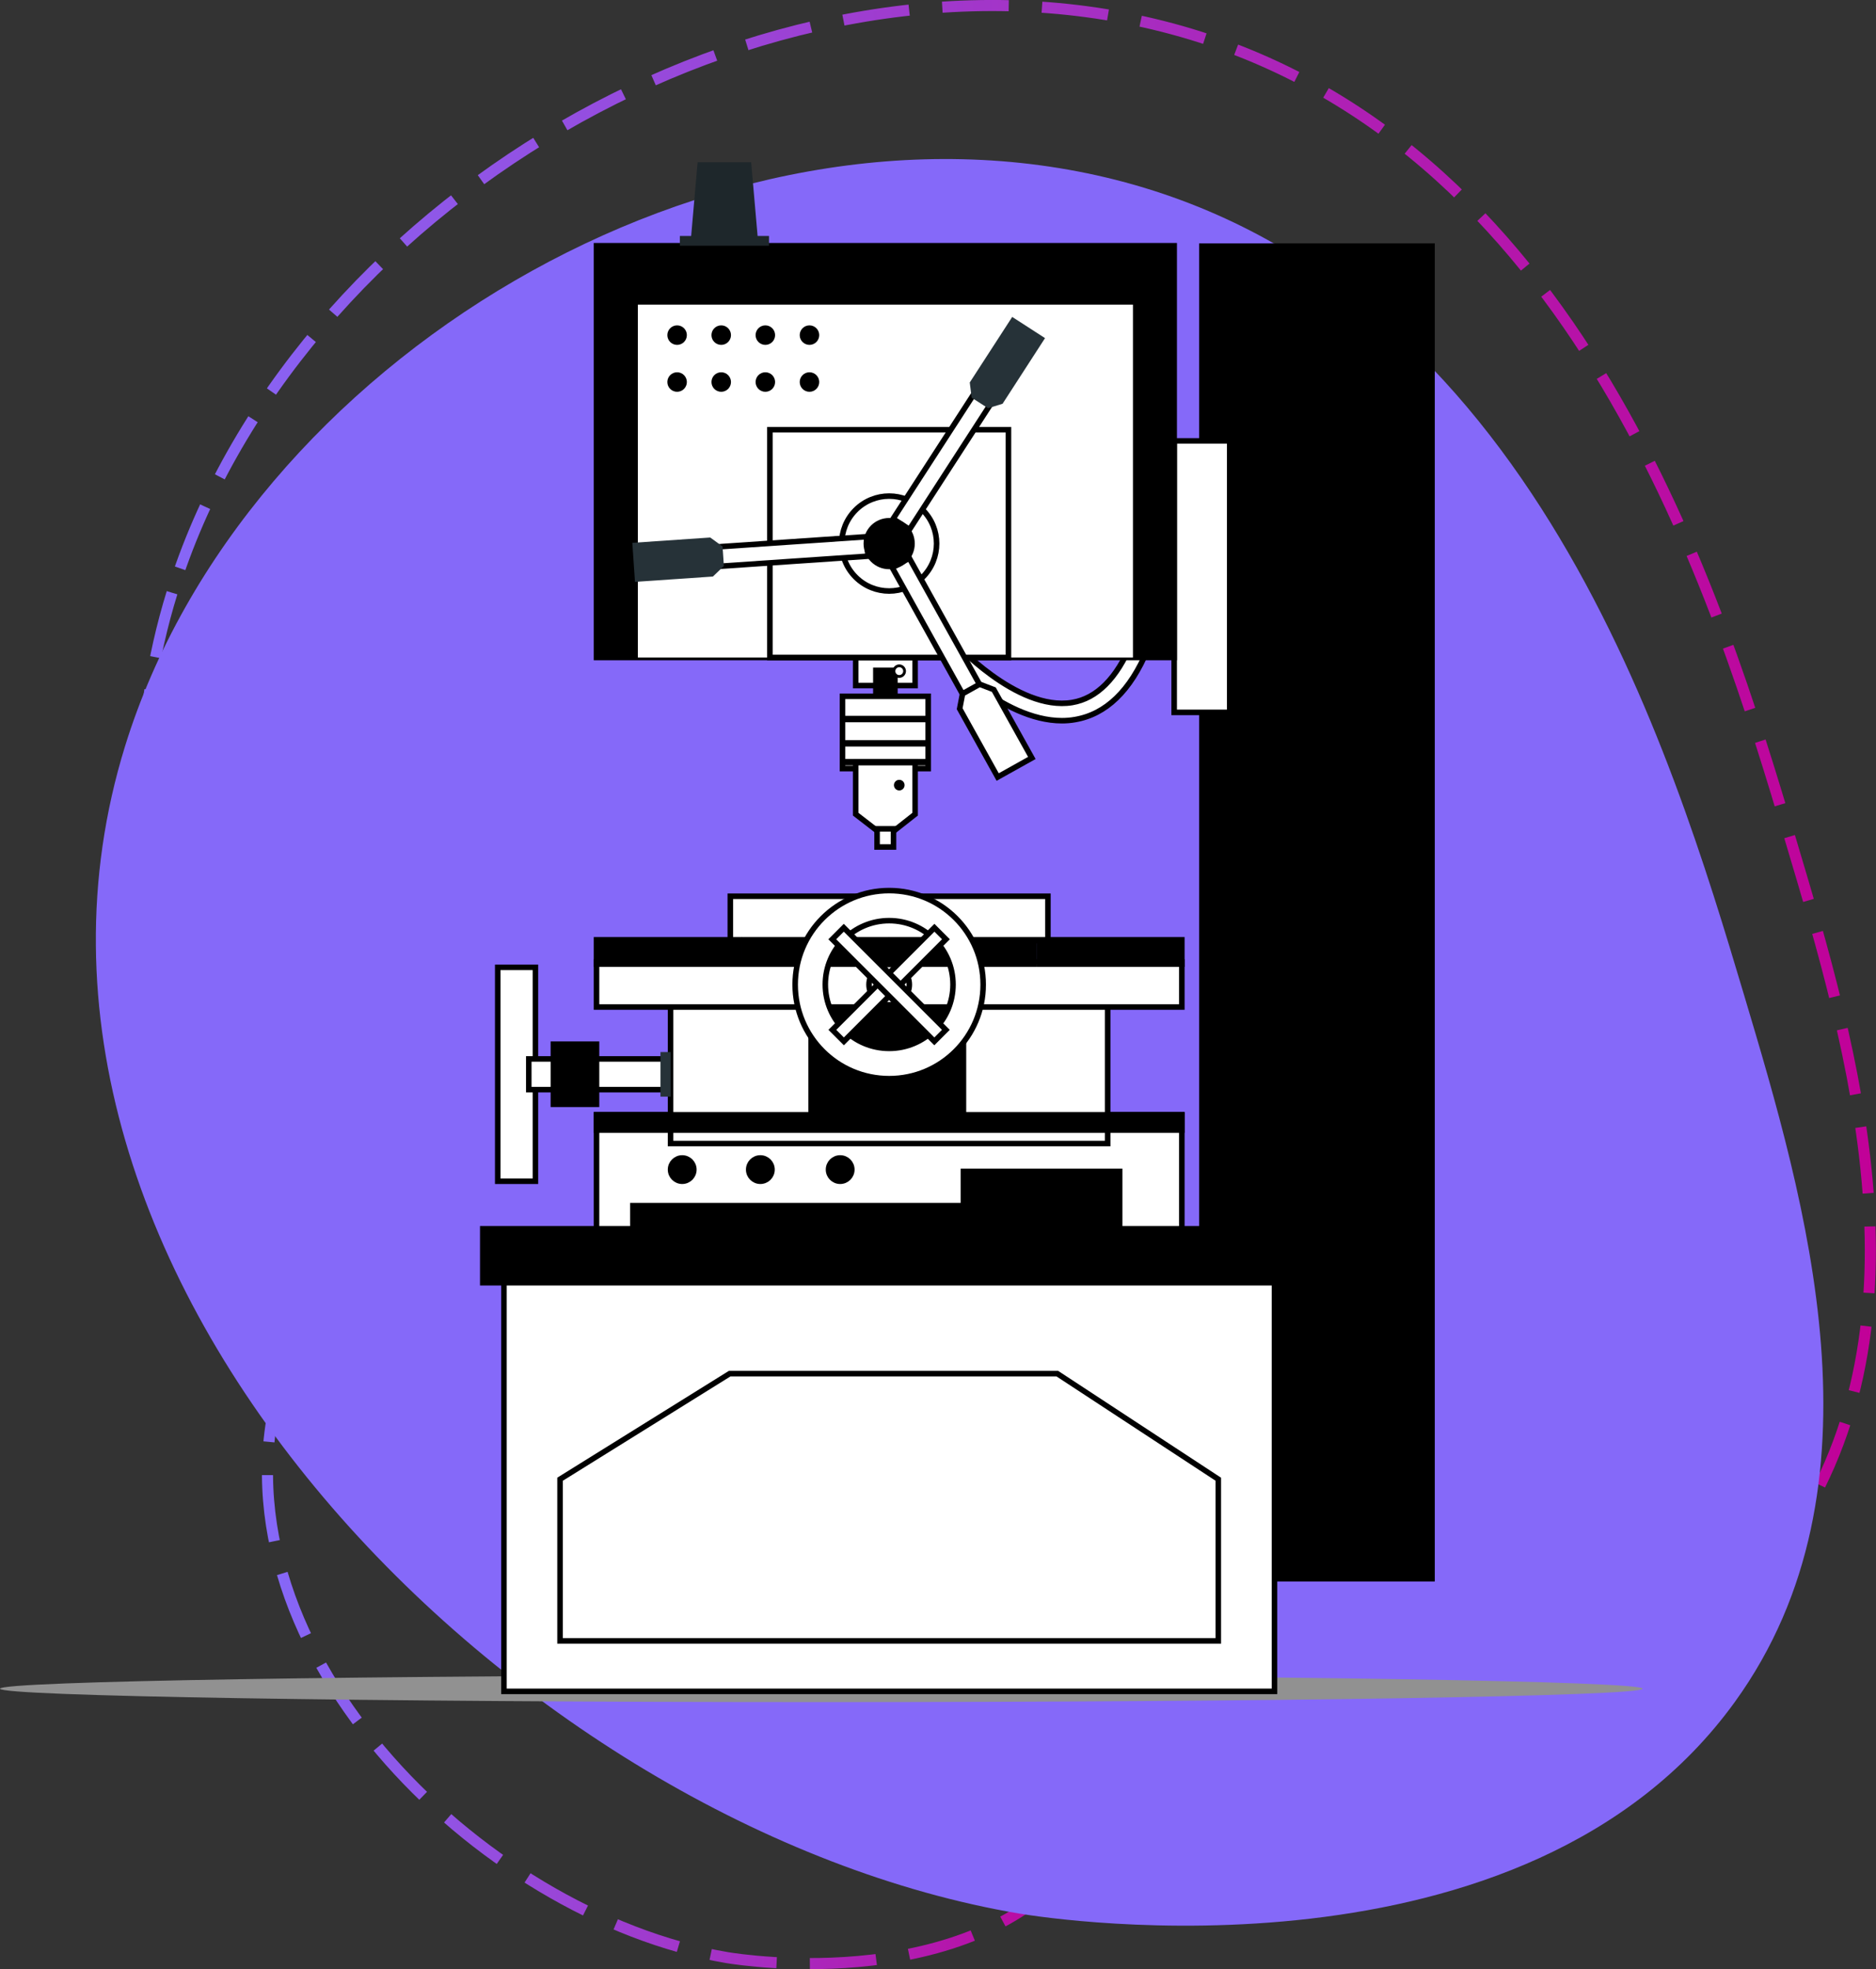 <?xml version="1.0" encoding="UTF-8"?>
<svg xmlns="http://www.w3.org/2000/svg" xmlns:xlink="http://www.w3.org/1999/xlink" viewBox="0 0 169.23 177.57">
  <rect x="0" y="0" width="169.23" height="177.57" fill="#333333" stroke="none"/>
  <defs>
    <style>
      .cls-1, .cls-2, .cls-3 {
        fill: #fff;
      }

      .cls-4, .cls-2 {
        stroke-width: .5px;
      }

      .cls-4, .cls-2, .cls-5, .cls-3, .cls-6 {
        stroke-miterlimit: 10;
      }

      .cls-4, .cls-2, .cls-3 {
        stroke: #000;
      }

      .cls-7 {
        isolation: isolate;
      }

      .cls-5 {
        stroke: url(#linear-gradient-2);
      }

      .cls-5, .cls-6 {
        fill: none;
        stroke-dasharray: 0 0 6 3;
      }

      .cls-3 {
        stroke-width: .25px;
      }

      .cls-8 {
        fill: #8569f9;
      }

      .cls-6 {
        stroke: url(#linear-gradient);
      }

      .cls-9 {
        fill: #1e272b;
      }

      .cls-10 {
        fill: #919191;
        mix-blend-mode: multiply;
      }

      .cls-11 {
        fill: #263238;
      }
    </style>
    <linearGradient id="linear-gradient" x1="12.38" y1="80.15" x2="169.23" y2="80.15" gradientUnits="userSpaceOnUse">
      <stop offset="0" stop-color="#8569f9"></stop>
      <stop offset="1" stop-color="#c10097"></stop>
    </linearGradient>
    <linearGradient id="linear-gradient-2" x1="23.63" y1="137.43" x2="102.18" y2="137.43" xlink:href="#linear-gradient"></linearGradient>
  </defs>
  <g class="cls-7">
    <g id="Layer_2" data-name="Layer 2">
      <g id="Layer_1-2" data-name="Layer 1">
        <path class="cls-6" d="M15.52,53.45C.71,101.32,51.18,151.14,96.2,158.72c2.92,.49,45.63,7.08,64.54-19.09,14.06-19.45,6.39-45.12,.8-63.84-6.42-21.47-19.09-63.88-56.65-73.41C68.71-6.8,26.24,18.78,15.52,53.45Z"></path>
        <path class="cls-5" d="M25.44,124.15c-7.37,23.82,17.74,48.61,40.15,52.38,1.45,.24,22.7,3.52,32.12-9.5,7-9.68,3.18-22.45,.4-31.77-3.19-10.69-9.5-31.79-28.19-36.53-18-4.57-39.13,8.16-44.47,25.41Z"></path>
        <path class="cls-8" d="M11.28,67.29c-14.81,47.87,35.66,97.69,80.68,105.27,2.92,.49,45.63,7.08,64.54-19.09,14.06-19.45,6.39-45.12,.8-63.84-6.42-21.47-19.09-63.88-56.65-73.41C64.47,7.05,22.01,32.62,11.28,67.29Z"></path>
        <g>
          <path class="cls-2" d="M95.8,64.99c-5.46,0-10.81-5.93-11.05-6.2l1.16-1.04c.06,.06,5.81,6.43,10.81,5.6,2.22-.37,4.03-2.18,5.36-5.38l1.44,.6c-1.55,3.72-3.76,5.85-6.55,6.32-.39,.07-.79,.1-1.18,.1Z"></path>
          <rect class="cls-2" x="77.19" y="57.38" width="5.36" height="4.44"></rect>
          <rect x="78.76" y="60.2" width="2.22" height="4.44"></rect>
          <rect class="cls-2" x="76" y="62.79" width="7.73" height="6.52"></rect>
          <polygon class="cls-2" points="82.55 73.42 80.66 74.91 79.12 74.91 77.19 73.42 77.19 68.73 82.55 68.73 82.55 73.42"></polygon>
          <rect x="75.99" y="68.44" width="7.73" height=".58"></rect>
          <rect x="76" y="66.74" width="7.73" height=".58"></rect>
          <rect x="76" y="64.55" width="7.73" height=".58"></rect>
          <rect class="cls-2" x="79.12" y="74.74" width="1.48" height="1.64"></rect>
          <circle class="cls-3" cx="81.12" cy="60.52" r=".48"></circle>
          <circle cx="81.12" cy="70.8" r=".48"></circle>
          <rect class="cls-2" x="44.9" y="87.23" width="3.4" height="19.29"></rect>
          <rect class="cls-2" x="47.7" y="95.49" width="14.15" height="2.77"></rect>
          <rect x="108.17" y="21.95" width="21.26" height="120.66"></rect>
          <rect class="cls-11" x="75.79" y="93" width="8.84" height="49.62"></rect>
          <path class="cls-10" d="M0,152.28c0,.67,33.17,1.21,74.09,1.21s74.09-.54,74.09-1.21-33.17-1.21-74.09-1.21-74.09,.54-74.09,1.21Z"></path>
          <rect class="cls-2" x="53.81" y="100.53" width="52.8" height="16.38"></rect>
          <rect class="cls-2" x="60.49" y="90.62" width="39.43" height="12.5"></rect>
          <rect class="cls-2" x="65.88" y="80.82" width="28.65" height="4"></rect>
          <rect class="cls-2" x="45.46" y="114.26" width="69.51" height="38.26"></rect>
          <polygon class="cls-2" points="109.9 133.39 95.38 123.87 65.82 123.87 50.52 133.39 50.52 147.97 109.9 147.97 109.9 133.39"></polygon>
          <rect class="cls-4" x="73.17" y="89.91" width="13.74" height="10.8"></rect>
          <rect x="43.3" y="110.56" width="73.83" height="5.36"></rect>
          <rect class="cls-2" x="53.81" y="86.75" width="52.8" height="4.06"></rect>
          <g>
            <rect class="cls-4" x="53.81" y="84.75" width="12.84" height="2.19"></rect>
            <rect class="cls-4" x="67.13" y="84.75" width="12.84" height="2.19"></rect>
            <rect class="cls-4" x="80.45" y="84.75" width="12.84" height="2.19"></rect>
            <rect class="cls-4" x="93.77" y="84.75" width="12.84" height="2.19"></rect>
          </g>
          <rect class="cls-4" x="53.81" y="100.53" width="52.8" height="1.38"></rect>
          <rect class="cls-4" x="86.91" y="105.63" width="14.09" height="4.93"></rect>
          <rect class="cls-4" x="57.09" y="108.72" width="30.59" height="1.84"></rect>
          <circle class="cls-4" cx="61.54" cy="105.47" r="1.05"></circle>
          <circle class="cls-4" cx="68.59" cy="105.47" r="1.05"></circle>
          <path class="cls-4" d="M76.84,105.47c0,.58-.47,1.05-1.05,1.05s-1.05-.47-1.05-1.05,.47-1.05,1.05-1.05,1.05,.47,1.05,1.05Z"></path>
          <g>
            <path class="cls-2" d="M80.21,80.31c-4.68,0-8.48,3.79-8.48,8.48s3.79,8.48,8.48,8.48,8.48-3.79,8.48-8.48-3.79-8.48-8.48-8.48Zm0,14.23c-3.18,0-5.76-2.58-5.76-5.76s2.58-5.76,5.76-5.76,5.76,2.58,5.76,5.76-2.58,5.76-5.76,5.76Z"></path>
            <circle class="cls-2" cx="80.21" cy="88.79" r="1.82"></circle>
            <rect class="cls-2" x="73.7" y="88.05" width="13.02" height="1.47" transform="translate(-39.29 82.72) rotate(-45)"></rect>
            <rect class="cls-2" x="79.47" y="82.27" width="1.47" height="13.02" transform="translate(-39.29 82.72) rotate(-45)"></rect>
          </g>
          <rect class="cls-2" x="105.92" y="39.76" width="5.01" height="24.48"></rect>
          <rect class="cls-4" x="53.81" y="22.16" width="52.11" height="37.13"></rect>
          <rect class="cls-4" x="49.92" y="94.16" width="3.89" height="5.42"></rect>
          <rect class="cls-11" x="59.58" y="94.87" width=".92" height="4.02"></rect>
          <rect class="cls-9" x="61.33" y="21.28" width="8.04" height=".88"></rect>
          <polygon class="cls-9" points="68.38 21.72 62.31 21.72 62.93 14.63 67.76 14.63 68.38 21.72"></polygon>
          <rect class="cls-1" x="57.54" y="27.47" width="44.66" height="31.82"></rect>
          <rect class="cls-2" x="69.45" y="38.75" width="21.52" height="20.54"></rect>
          <circle class="cls-2" cx="80.21" cy="49.02" r="4.28" transform="translate(-11.17 71.07) rotate(-45)"></circle>
          <g>
            <g>
              <rect class="cls-2" x="78.06" y="40.42" width="14.23" height="1.76" transform="translate(4.22 90.36) rotate(-57.09)"></rect>
              <polygon class="cls-11" points="90.44 36.41 89.13 36.81 87.65 35.86 87.48 34.49 91.31 28.58 94.27 30.49 90.44 36.41"></polygon>
            </g>
            <g>
              <rect class="cls-2" x="83.84" y="49.85" width="1.76" height="14.23" transform="translate(-17.01 48.37) rotate(-29.08)"></rect>
              <polygon class="cls-2" points="86.57 63.91 86.83 62.56 88.37 61.7 89.65 62.19 93.08 68.35 90 70.07 86.57 63.91"></polygon>
            </g>
            <g>
              <rect class="cls-2" x="64.02" y="48.88" width="14.23" height="1.76" transform="translate(-3.21 4.94) rotate(-3.89)"></rect>
              <polygon class="cls-11" points="64.07 48.47 65.18 49.28 65.3 51.04 64.31 51.99 57.28 52.47 57.04 48.95 64.07 48.47"></polygon>
            </g>
          </g>
          <path d="M82.52,49.02c0,1.28-1.03,2.31-2.31,2.31s-2.31-1.03-2.31-2.31,1.03-2.31,2.31-2.31,2.31,1.03,2.31,2.31Z"></path>
          <g>
            <circle cx="61.08" cy="30.22" r=".88"></circle>
            <circle cx="65.06" cy="30.22" r=".88"></circle>
            <circle cx="69.04" cy="30.22" r=".88"></circle>
            <circle cx="73.02" cy="30.22" r=".88"></circle>
            <circle cx="61.08" cy="34.45" r=".88"></circle>
            <circle cx="65.06" cy="34.45" r=".88"></circle>
            <circle cx="69.04" cy="34.45" r=".88"></circle>
            <circle cx="73.02" cy="34.45" r=".88"></circle>
          </g>
        </g>
      </g>
    </g>
  </g>
</svg>
